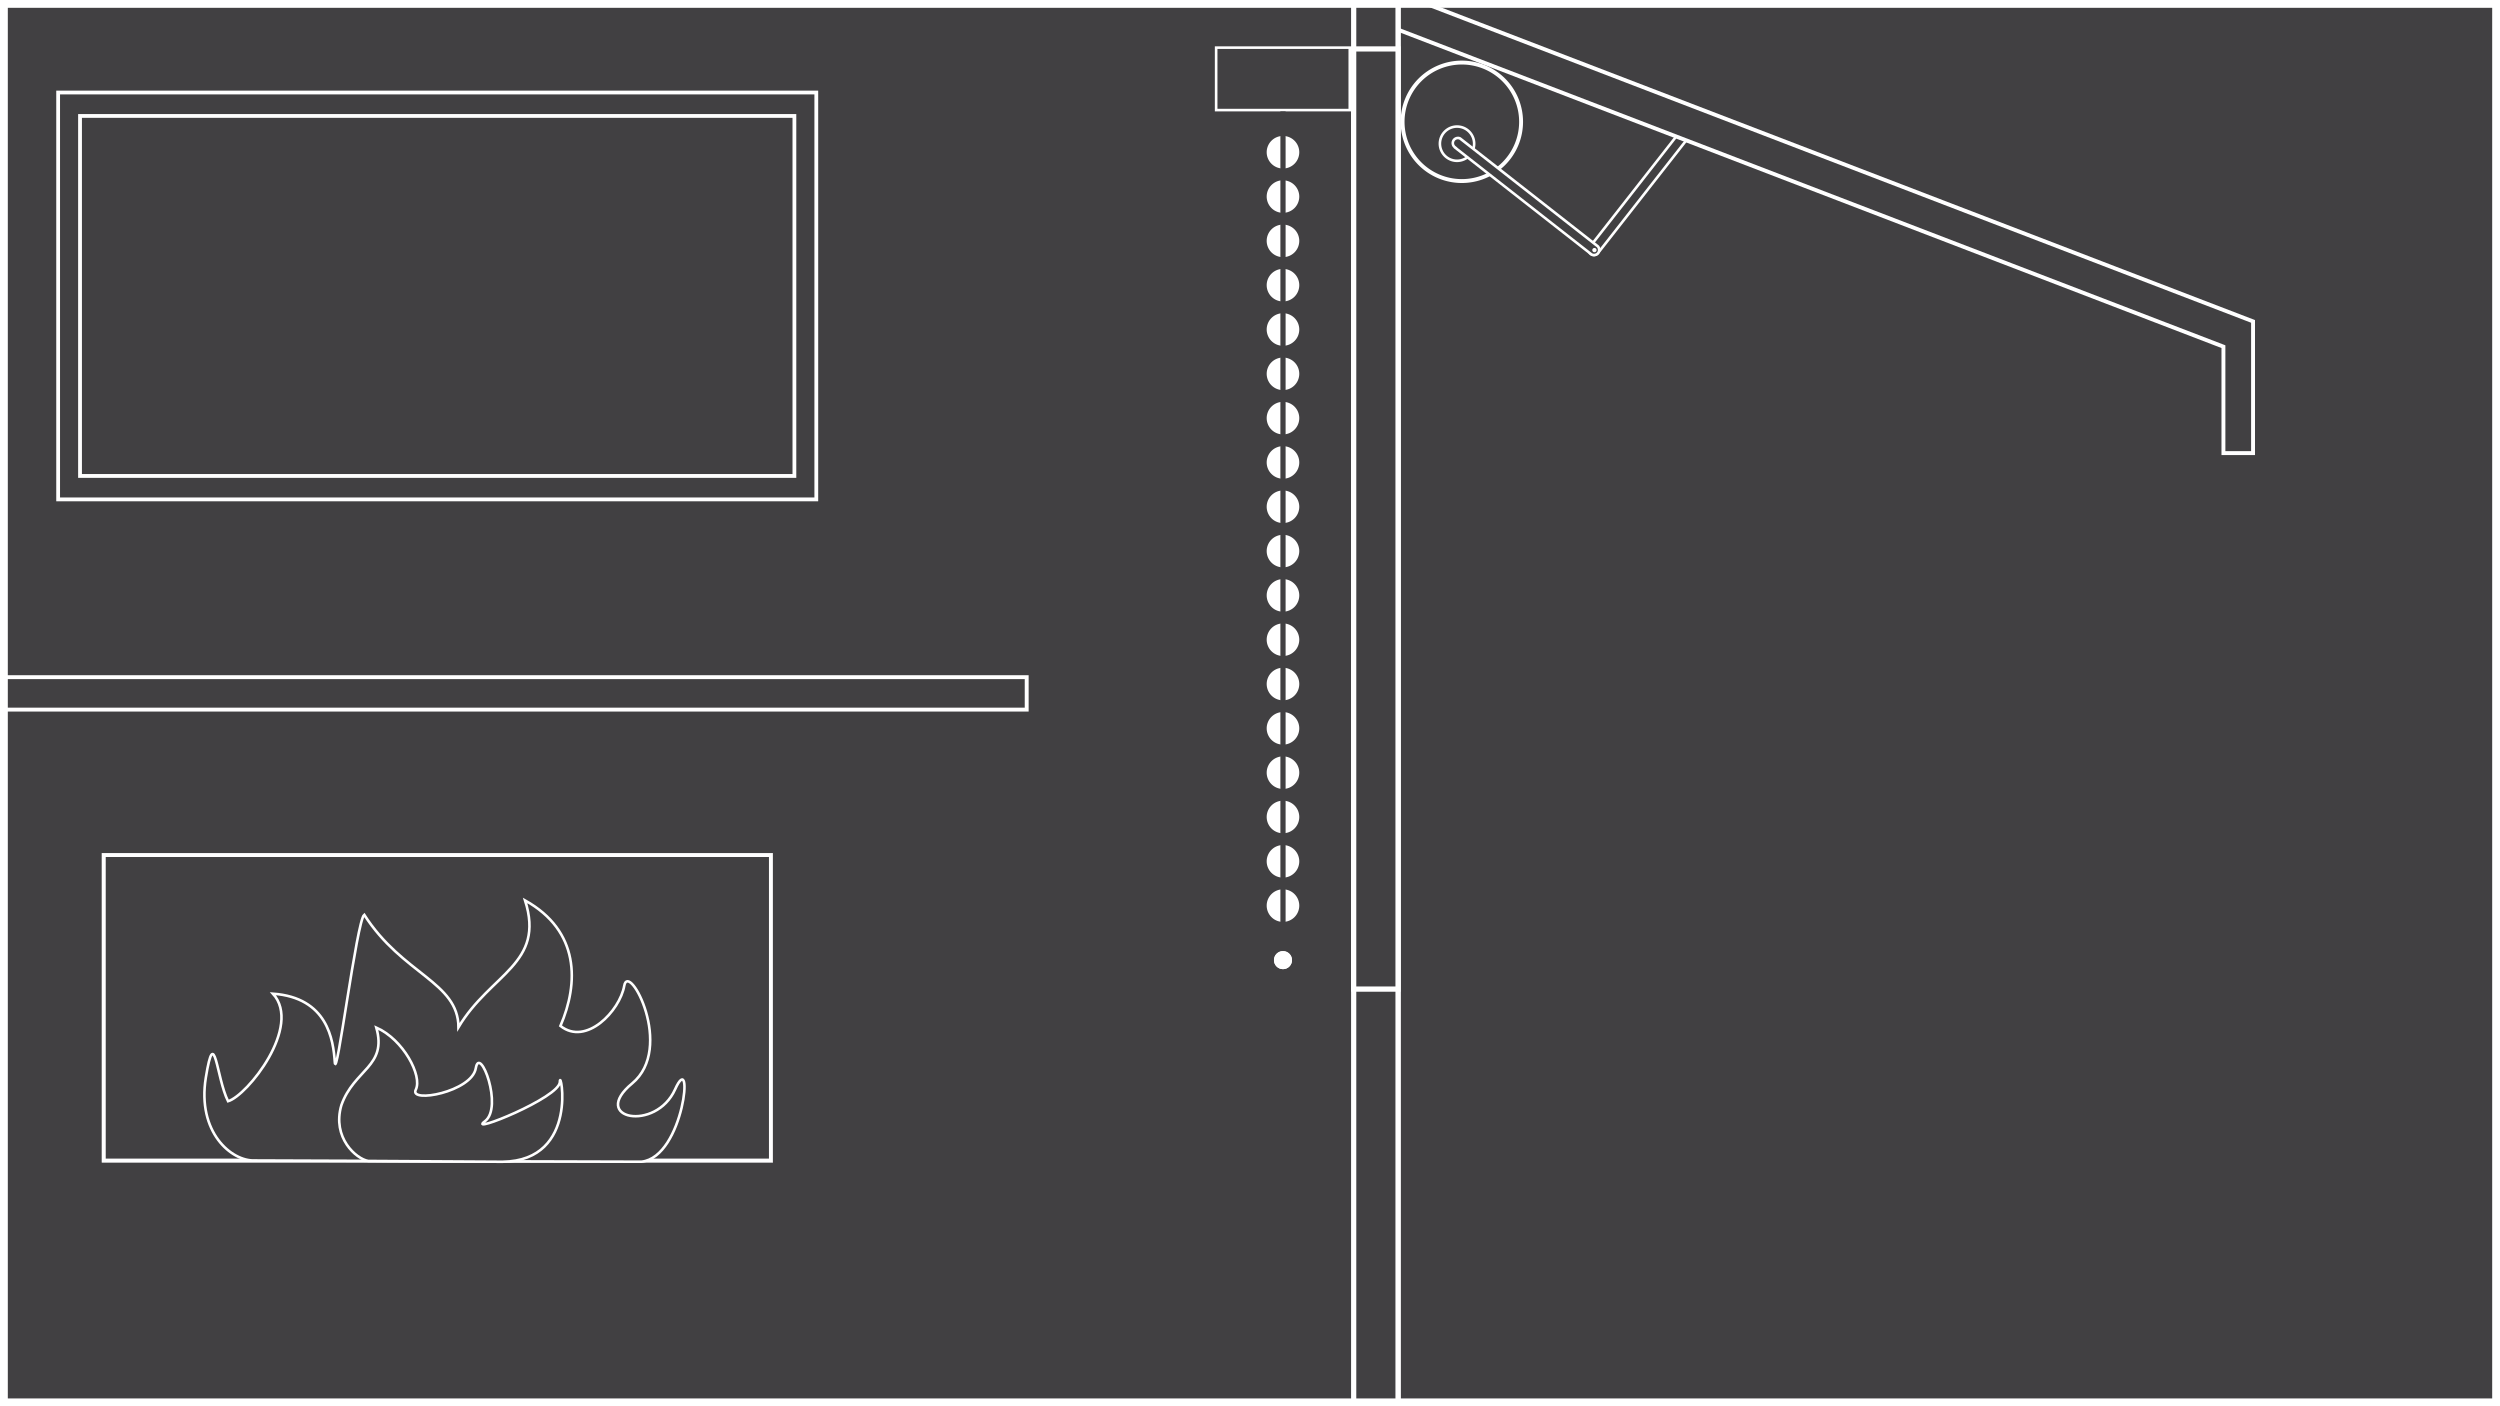 <svg xmlns="http://www.w3.org/2000/svg" xmlns:xlink="http://www.w3.org/1999/xlink" viewBox="0 0 1920 1080"><defs><style>.cls-1,.cls-6{fill:#414042;}.cls-2{clip-path:url(#clip-path);}.cls-3{fill:#fff;}.cls-4{fill:none;stroke:#414042;stroke-width:4px;}.cls-4,.cls-6{stroke-miterlimit:10;}.cls-5{clip-path:url(#clip-path-2);}.cls-6{stroke:#fff;stroke-width:2px;}</style><clipPath id="clip-path"><rect class="cls-1" width="1920" height="1080"/></clipPath><clipPath id="clip-path-2"><rect class="cls-1" x="78.2" y="655.18" width="515.36" height="237.63"/></clipPath></defs><g id="Clim."><rect class="cls-1" width="1920" height="1080"/><g class="cls-2"><path class="cls-1" d="M1224.19,195.89a4.14,4.14,0,0,1-1.19-.18l-.08,0a4.06,4.06,0,0,1-2.71-3.79,3.82,3.82,0,0,1,.55-2l.42-.55h0l68.66-87.71,6.21,4.86-68.37,87.31-.76,1A4,4,0,0,1,1224.19,195.89Z"/><path class="cls-3" d="M1290,103.06l4.63,3.62-67.76,86.53-.7.91a3,3,0,0,1-2,.77,3.25,3.25,0,0,1-.91-.14h0a3,3,0,0,1-1.59-1.29,2.92,2.92,0,0,1-.06-3l.08-.11h0l.6-.77L1290,103.06m-.34-2.81-69,88.11,0,0-.74,1a4.93,4.93,0,0,0,0,5.18,5,5,0,0,0,2.74,2.15h0a5.2,5.2,0,0,0,1.48.22,5,5,0,0,0,3.48-1.42l.8-1,69-88.1-7.78-6.09Z"/><polygon class="cls-1" points="1707.59 347.97 1707.59 266.22 1056.86 16.29 1066.26 -8.21 1730.34 246.84 1730.34 347.97 1707.59 347.97"/><path class="cls-3" d="M1067.13-6.27l661.71,254.14v98.6h-19.75V265.19l-1.92-.74-648.37-249,8.33-21.69m-1.73-3.88-10.48,27.3,651.17,250.1v82.22h25.75V245.81l-666.44-256Z"/><circle class="cls-1" cx="1122.69" cy="93.54" r="45.49"/><path class="cls-3" d="M1122.69,49.55a44,44,0,1,1-44,44,44,44,0,0,1,44-44m0-3a47,47,0,1,0,47,47,47,47,0,0,0-47-47Z"/><path class="cls-1" d="M1119,123.49a13.15,13.15,0,1,1,13.15-13.14A13.16,13.16,0,0,1,1119,123.49Z"/><path class="cls-3" d="M1119,98.2a12.15,12.15,0,1,1-12.15,12.15A12.16,12.16,0,0,1,1119,98.2m0-2a14.15,14.15,0,1,0,14.15,14.15A14.15,14.15,0,0,0,1119,96.2Z"/><path class="cls-1" d="M1224.19,195.89a3.87,3.87,0,0,1-2-.55l-.55-.42h0l-103.81-81.28.06-.09-.72-.6a3.91,3.91,0,0,1,2.48-6.94,3.7,3.7,0,0,1,1.7.4l1.37,1.06,104.36,81.72a4,4,0,0,1,.41,4.95c-.09.12-.18.25-.28.36A4,4,0,0,1,1224.19,195.89Z"/><path class="cls-3" d="M1119.66,107a2.89,2.89,0,0,1,1.17.25l1.28,1,103.36,80.94.94.74a3,3,0,0,1,.76,2,2.91,2.91,0,0,1-.49,1.65,3.15,3.15,0,0,1-.22.29,3,3,0,0,1-2.27,1,2.86,2.86,0,0,1-1.43-.38l-.11-.08h0l-.77-.6-102.67-80.39.06-.07-1.45-1.2a2.91,2.91,0,0,1,1.84-5.17m0-2a4.92,4.92,0,0,0-3.12,8.71l-.08.11,104.19,81.58,0,0,1,.74a4.89,4.89,0,0,0,2.56.72,5,5,0,0,0,3.79-1.75,5.3,5.3,0,0,0,.34-.45,5,5,0,0,0-.56-6.25l-1.06-.83-103.36-80.94-1.44-1.12a4.82,4.82,0,0,0-2.24-.55Z"/><circle class="cls-1" cx="1224.54" cy="192.07" r="1.63"/><path class="cls-3" d="M1224.54,190.44a1.64,1.64,0,1,0,1.63,1.63,1.64,1.64,0,0,0-1.63-1.63Z"/><rect class="cls-1" x="2" y="2" width="1071.7" height="1076"/><path class="cls-3" d="M1071.7,4V1076H4V4H1071.7m4-4H0V1080H1075.7V0Z"/><rect class="cls-1" x="1039.63" y="-0.2" width="34.07" height="1078.2"/><path class="cls-3" d="M1071.7,1.8V1076h-30.07V1.8h30.07m4-4h-38.07V1080h38.07V-2.2Z"/><rect class="cls-1" x="934.04" y="36.57" width="102.59" height="48.02"/><path class="cls-3" d="M1035.63,37.57v46H935v-46h100.59m2-2H933v50h104.59v-50Z"/><path class="cls-3" d="M985.34,672a10.51,10.51,0,1,1,10.5-10.5A10.51,10.51,0,0,1,985.34,672Z"/><path class="cls-3" d="M985.34,653a8.51,8.51,0,1,1-8.51,8.5,8.51,8.51,0,0,1,8.51-8.5m0-4a12.51,12.51,0,1,0,12.5,12.5,12.51,12.51,0,0,0-12.5-12.5Z"/><path class="cls-3" d="M985.34,603.91a10.51,10.51,0,1,1,10.5-10.5A10.51,10.51,0,0,1,985.34,603.91Z"/><path class="cls-3" d="M985.34,584.9a8.51,8.51,0,1,1-8.51,8.51,8.51,8.51,0,0,1,8.51-8.51m0-4a12.51,12.51,0,1,0,12.5,12.51,12.51,12.51,0,0,0-12.5-12.51Z"/><path class="cls-3" d="M985.34,535.84a10.51,10.51,0,1,1,10.5-10.5A10.51,10.51,0,0,1,985.34,535.84Z"/><path class="cls-3" d="M985.34,516.83a8.51,8.51,0,1,1-8.51,8.51,8.51,8.51,0,0,1,8.51-8.51m0-4a12.51,12.51,0,1,0,12.5,12.51,12.51,12.51,0,0,0-12.5-12.51Z"/><path class="cls-3" d="M985.34,467.77a10.51,10.51,0,1,1,10.5-10.5A10.51,10.51,0,0,1,985.34,467.77Z"/><path class="cls-3" d="M985.34,448.76a8.51,8.51,0,1,1-8.51,8.51,8.51,8.51,0,0,1,8.51-8.51m0-4a12.51,12.51,0,1,0,12.5,12.51,12.51,12.51,0,0,0-12.5-12.51Z"/><path class="cls-3" d="M985.34,399.7a10.51,10.51,0,1,1,10.5-10.5A10.51,10.51,0,0,1,985.34,399.7Z"/><path class="cls-3" d="M985.34,380.69a8.51,8.51,0,1,1-8.51,8.51,8.51,8.51,0,0,1,8.51-8.51m0-4a12.51,12.51,0,1,0,12.5,12.51,12.51,12.51,0,0,0-12.5-12.51Z"/><path class="cls-3" d="M985.34,331.63a10.51,10.51,0,1,1,10.5-10.5A10.51,10.51,0,0,1,985.34,331.63Z"/><path class="cls-3" d="M985.34,312.62a8.51,8.51,0,1,1-8.51,8.51,8.51,8.51,0,0,1,8.51-8.51m0-4a12.51,12.51,0,1,0,12.5,12.51,12.51,12.51,0,0,0-12.5-12.51Z"/><path class="cls-3" d="M985.34,263.56a10.51,10.51,0,1,1,10.5-10.5A10.51,10.51,0,0,1,985.34,263.56Z"/><path class="cls-3" d="M985.34,244.55a8.51,8.51,0,1,1-8.51,8.51,8.51,8.51,0,0,1,8.51-8.51m0-4a12.51,12.51,0,1,0,12.5,12.51,12.51,12.51,0,0,0-12.5-12.51Z"/><path class="cls-3" d="M985.34,195.49a10.51,10.51,0,1,1,10.5-10.5A10.51,10.51,0,0,1,985.34,195.49Z"/><path class="cls-3" d="M985.34,176.48a8.51,8.51,0,1,1-8.51,8.51,8.51,8.51,0,0,1,8.51-8.51m0-4A12.51,12.51,0,1,0,997.84,185a12.51,12.51,0,0,0-12.5-12.51Z"/><path class="cls-3" d="M985.34,127.42a10.51,10.51,0,1,1,10.5-10.5A10.51,10.51,0,0,1,985.34,127.42Z"/><path class="cls-3" d="M985.34,108.41a8.51,8.51,0,1,1-8.51,8.51,8.51,8.51,0,0,1,8.51-8.51m0-4a12.51,12.51,0,1,0,12.5,12.51,12.51,12.51,0,0,0-12.5-12.51Z"/><path class="cls-3" d="M985.34,706a10.51,10.51,0,1,1,10.5-10.51A10.52,10.52,0,0,1,985.34,706Z"/><path class="cls-3" d="M985.34,687a8.51,8.51,0,1,1-8.51,8.5,8.51,8.51,0,0,1,8.51-8.5m0-4a12.51,12.51,0,1,0,12.5,12.5,12.51,12.51,0,0,0-12.5-12.5Z"/><path class="cls-3" d="M985.34,637.94a10.51,10.51,0,1,1,10.5-10.51A10.52,10.52,0,0,1,985.34,637.94Z"/><path class="cls-3" d="M985.34,618.93a8.51,8.51,0,1,1-8.51,8.5,8.51,8.51,0,0,1,8.51-8.5m0-4a12.51,12.51,0,1,0,12.5,12.5,12.51,12.51,0,0,0-12.5-12.5Z"/><path class="cls-3" d="M985.34,569.87a10.51,10.51,0,1,1,10.5-10.51A10.52,10.52,0,0,1,985.34,569.87Z"/><path class="cls-3" d="M985.34,550.86a8.51,8.51,0,1,1-8.51,8.5,8.51,8.51,0,0,1,8.51-8.5m0-4a12.51,12.51,0,1,0,12.5,12.5,12.51,12.51,0,0,0-12.5-12.5Z"/><path class="cls-3" d="M985.34,501.8a10.51,10.51,0,1,1,10.5-10.51A10.52,10.52,0,0,1,985.34,501.8Z"/><path class="cls-3" d="M985.34,482.79a8.51,8.51,0,1,1-8.51,8.5,8.51,8.51,0,0,1,8.51-8.5m0-4a12.51,12.51,0,1,0,12.5,12.5,12.51,12.51,0,0,0-12.5-12.5Z"/><path class="cls-3" d="M985.34,433.73a10.51,10.51,0,1,1,10.5-10.51A10.52,10.52,0,0,1,985.34,433.73Z"/><path class="cls-3" d="M985.34,414.72a8.51,8.51,0,1,1-8.51,8.5,8.51,8.51,0,0,1,8.51-8.5m0-4a12.51,12.51,0,1,0,12.5,12.5,12.51,12.51,0,0,0-12.5-12.5Z"/><path class="cls-3" d="M985.34,365.66a10.51,10.51,0,1,1,10.5-10.51A10.52,10.52,0,0,1,985.34,365.66Z"/><path class="cls-3" d="M985.34,346.65a8.51,8.51,0,1,1-8.51,8.5,8.51,8.51,0,0,1,8.51-8.5m0-4a12.51,12.51,0,1,0,12.5,12.5,12.51,12.51,0,0,0-12.5-12.5Z"/><path class="cls-3" d="M985.34,297.59a10.51,10.51,0,1,1,10.5-10.51A10.52,10.52,0,0,1,985.34,297.59Z"/><path class="cls-3" d="M985.34,278.58a8.51,8.51,0,1,1-8.51,8.5,8.51,8.51,0,0,1,8.51-8.5m0-4a12.51,12.51,0,1,0,12.5,12.5,12.51,12.51,0,0,0-12.5-12.5Z"/><path class="cls-3" d="M985.34,229.52A10.51,10.51,0,1,1,995.84,219,10.52,10.52,0,0,1,985.34,229.52Z"/><path class="cls-3" d="M985.34,210.51a8.51,8.51,0,1,1-8.51,8.5,8.51,8.51,0,0,1,8.51-8.5m0-4a12.51,12.51,0,1,0,12.5,12.5,12.51,12.51,0,0,0-12.5-12.5Z"/><path class="cls-3" d="M985.34,161.45a10.51,10.51,0,1,1,10.5-10.51A10.52,10.52,0,0,1,985.34,161.45Z"/><path class="cls-3" d="M985.34,142.44a8.51,8.51,0,1,1-8.51,8.51,8.51,8.51,0,0,1,8.51-8.51m0-4A12.51,12.51,0,1,0,997.84,151a12.51,12.51,0,0,0-12.5-12.51Z"/><line class="cls-4" x1="985.34" y1="85.59" x2="985.34" y2="737.38"/><circle class="cls-3" cx="985.34" cy="737.38" r="6.92"/><path class="cls-3" d="M985.34,730.46a6.92,6.92,0,1,0,6.91,6.92,6.92,6.92,0,0,0-6.91-6.92Z"/><rect class="cls-1" x="1039.63" y="37.57" width="34.07" height="722.06"/><path class="cls-3" d="M1071.7,39.57V757.63h-30.07V39.57h30.07m4-4h-38.07V761.63h38.07V35.57Z"/><rect class="cls-1" x="80.2" y="657.18" width="511.36" height="233.63"/><path class="cls-3" d="M589.56,659.18V888.82H82.2V659.18H589.56m4-4H78.2V892.82H593.56V655.18Z"/><rect class="cls-1" x="78.2" y="655.18" width="515.36" height="237.63"/><g class="cls-5"><path class="cls-1" d="M422.3,831.74l0,.19Z"/><path class="cls-3" d="M422.3,831.74s0,.09,0,.13l0-.13Zm0,.13v0Z"/><path class="cls-3" d="M590.56,658.18V889.82H81.2V658.18H590.56m3-3H78.2V892.82H593.56V655.18Z"/></g><rect class="cls-1" x="-75.75" y="520.06" width="864.26" height="24.93"/><path class="cls-3" d="M787,521.56v21.92H-74.25V521.56H787m3-3H-77.25v27.92H790V518.56Z"/><rect class="cls-1" x="44.65" y="71.05" width="582.26" height="312.47"/><path class="cls-3" d="M625.47,72.5V382.06H46.1V72.5H625.47m2.9-2.9H43.2V385H628.37V69.6Z"/><rect class="cls-1" x="61.47" y="89.05" width="548.63" height="276.47"/><path class="cls-3" d="M608.65,90.5V364.06H62.92V90.5H608.65m2.9-2.9H60V367H611.55V87.6Z"/><path class="cls-3" d="M1916,4V1076H4V4H1916m4-4H0V1080H1920V0Z"/><path class="cls-6" d="M195.6,891.23c-17.81.76-44.34-21.6-37.52-63.66s8,0,17.06,18.19c14.78-4.3,57.22-57.6,34.48-82.61,41.94,3,46.36,35.49,47.5,52.54S274,707.06,279.73,702.52c29.43,46,72.12,51.53,72.38,86.4,24.75-41.44,66.69-48.51,51.15-97.39,42.07,23.49,41.31,63.53,27.16,96.38,19.71,15.66,45.6-11.5,49-30.83s39,47.75,6.06,75,18.19,37.51,33,4.54,7.08,52.17-25.89,55.58C452.15,892.24,195.6,891.23,195.6,891.23Z"/><path class="cls-6" d="M282.76,891.61c-9.1-1.52-27.92-17.81-20.59-42.82C272,821,297.54,819.23,289,789.17c20.71,9.09,35.62,37.14,30.31,47.75s43.08,1.64,46.11-16.55,21.35,30.19,6.95,40.8,57.6-18.19,57.6-30.32,15.79,60.63-44.09,61.39C325.83,891.86,282.76,891.61,282.76,891.61Z"/></g><path class="cls-3" d="M1914,6V1074H6V6H1914m6-6H0V1080H1920V0Z"/></g></svg>